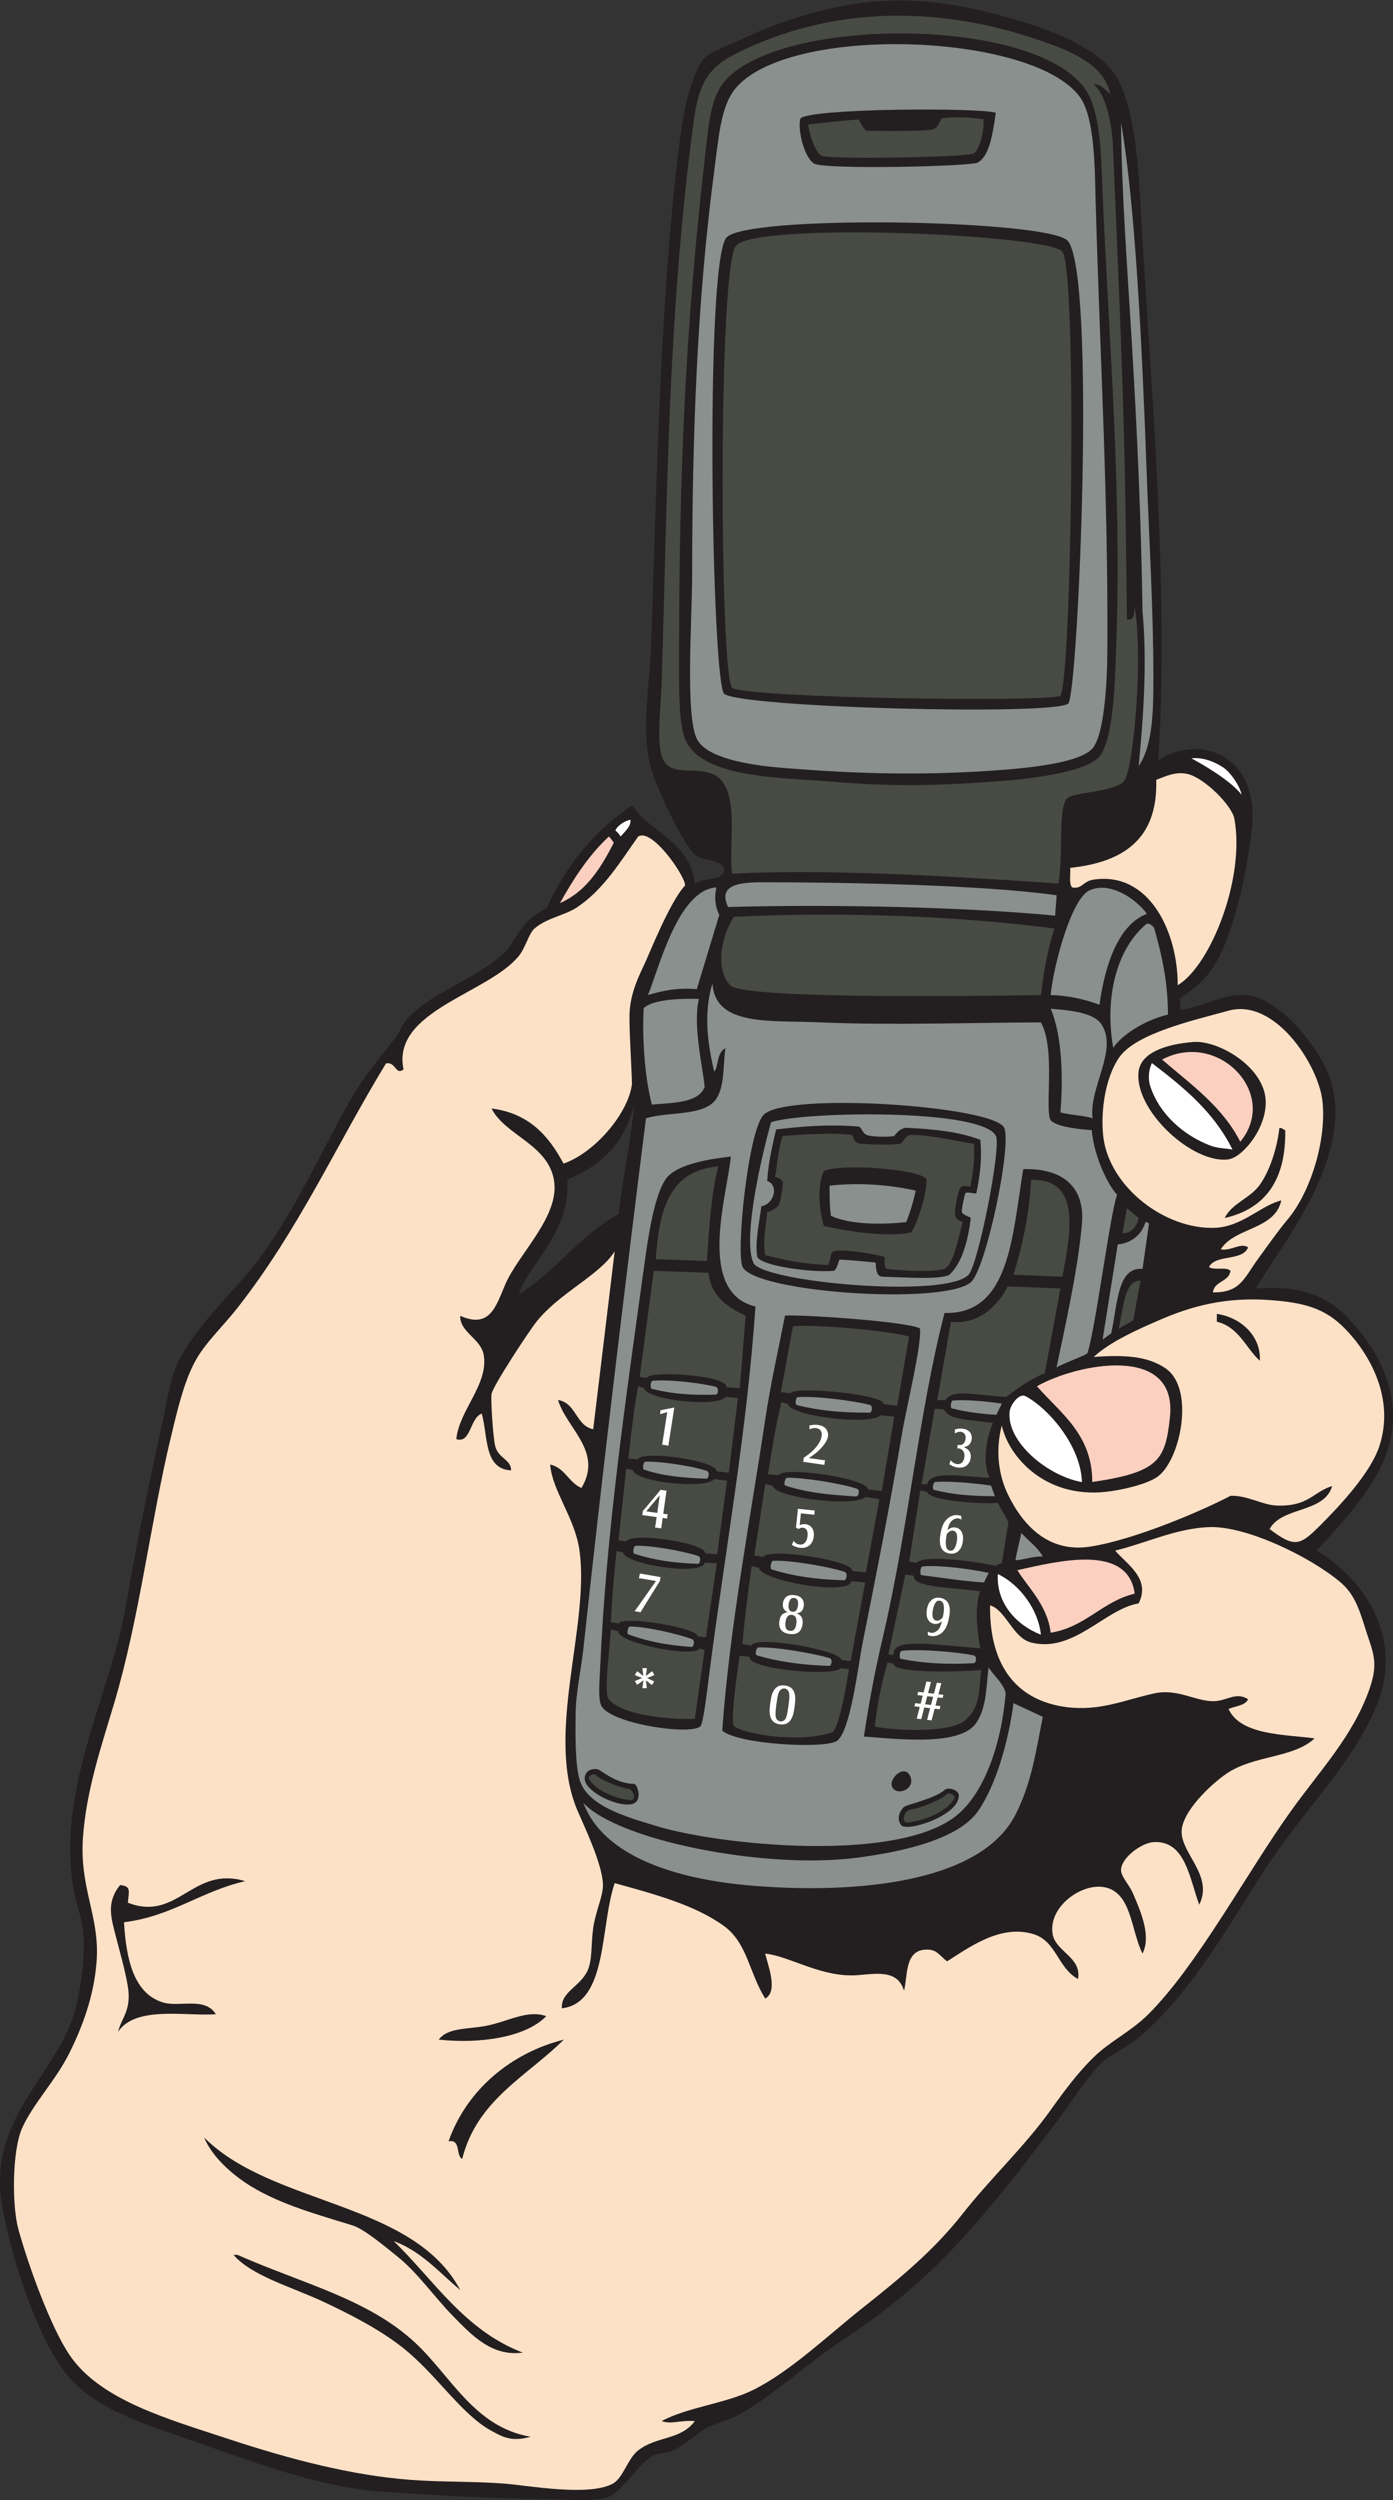<?xml version="1.0" encoding="UTF-8" standalone="no"?>
<svg
   xmlns:dc="http://purl.org/dc/elements/1.1/"
   xmlns:cc="http://creativecommons.org/ns#"
   xmlns:rdf="http://www.w3.org/1999/02/22-rdf-syntax-ns#"
   xmlns:svg="http://www.w3.org/2000/svg"
   xmlns="http://www.w3.org/2000/svg"
   viewBox="0 0 455.907 817.747"
   height="817.747"
   width="455.907"
   xml:space="preserve"
   id="svg2"
   version="1.1"><rect x="0" y="0" width="455.907" height="817.747" fill="#333333" stroke="none"/><defs
     id="defs6" /><g
     transform="matrix(1.333,0,0,-1.333,0,817.747)"
     id="g10"><g
       transform="scale(0.1)"
       id="g12"><path
         id="path14"
         style="fill:#231f20;fill-opacity:1;fill-rule:evenodd;stroke:none"
         d="m 2843.61,4269.08 c 105.17,66.81 247.13,10.87 230.41,-163.2 -10,-103.96 -46.79,-273.4 -96.01,-345.6 -18.58,-27.26 -40.24,-49.33 -81.05,-75.12 l 2.06,-29.36 c 77.09,17.03 102.97,38.38 155.79,37.27 85.44,-1.78 187.86,-133.75 211.2,-206.39 61.76,-192.23 -122.12,-407.84 -182.4,-513.6 102.7,7.99 170.34,-14.47 225.6,-71.99 93.59,-97.44 151.68,-230.92 76.8,-374.41 -38.65,-74.05 -104.33,-143.86 -153.6,-196.8 120.23,-71.61 218.38,-219.16 144,-388.81 -65.36,-149.04 -186.09,-258.12 -283.2,-412.79 -96.79,-154.18 -181.02,-295 -297.6,-393.6 -27.42,-23.18 -69.68,-41.37 -91.2,-62.4 -35.35,-34.55 -66.21,-84.741 -96,-124.8 -89.48,-120.351 -192.64,-255.039 -297.6,-360 -70.53,-70.535 -151.78,-135.632 -244.8,-196.804 -87.38,-57.461 -164.08,-132.696 -254.4,-182.395 -23.39,-12.871 -49.89,-17.539 -72,-28.797 -28.28,-14.414 -55.2,-42.441 -86.4,-57.609 -15.3,-7.43 -38.6,-5.437 -52.8,-14.395 C 1560.33,82.168 1530.14,19.816 1490.01,6.68 1456.74,-4.219 1401.84,1.379 1355.61,1.875 1217.02,3.371 1077.75,10.723 933.207,21.074 774.477,32.453 597.668,102.617 458.008,150.676 338.453,191.816 221.453,229.16 155.609,318.684 92.484,404.504 33.031,576.543 6.816,712.277 -33.887,922.922 117.641,1024.41 174.809,1173.08 c 19.679,51.17 37.117,156.87 28.8,225.6 -4.191,34.66 -18.336,70.04 -24,105.6 -39.257,246.52 93.18,476.53 129.602,691.2 24.496,144.38 57.875,306.38 91.199,456 10.977,49.27 17.094,102.63 38.399,144 37.507,72.84 99.609,135.9 153.609,196.8 111.82,126.14 179.352,285.42 264,436.79 33.016,59.07 69.617,101.74 110.395,153.61 14.128,17.97 20.476,39.05 33.597,52.8 68.53,71.81 174.09,97 244.8,168 25.96,34.79 36.41,72.61 96.97,102.74 48.77,105.5 111.8,185.19 210.23,252.46 45.57,-69.64 141.88,-88.53 153.6,-192 22.25,15.36 72.35,6 72,33.6 -0.31,25 -51.81,22.48 -67.2,33.6 -34.06,24.61 -103.54,177.08 -115.2,225.59 -21.14,88.05 -0.15,197.16 3.1,292.81 13.84,407.7 22.73,884.89 73.71,1262.4 8.37,61.99 31.13,152.11 57.59,177.6 17.58,16.93 69.85,35.94 105.6,52.79 36.12,17.04 77,32.33 110.4,43.21 208.49,67.89 361.37,53.34 556.8,-4.8 94.71,-28.18 208.81,-74.15 244.8,-148.8 46.17,-95.76 48.81,-243.73 57.6,-388.8 23.86,-393.61 64.95,-888.23 38.4,-1276.8 z M 1557.22,3429.07 c -5.81,-79 -27.72,-183.47 -38.41,-273.59 -95.49,-51.71 -153.87,-140.53 -244.8,-196.8 22.65,73.96 126.64,148.31 119.19,282.16 87.5,34.1 146.21,96.99 164.02,188.23 v 0" /><path
         id="path16"
         style="fill:#484a44;fill-opacity:1;fill-rule:evenodd;stroke:none"
         d="m 2725.96,5903.43 c -10.67,9.04 -20.28,23.81 -42.41,25.43 27.71,-19.81 46.22,-86.73 48.95,-152.23 9.31,-222.55 22.85,-515.25 28.56,-768.35 3.07,-136.12 4.33,-267.51 5.79,-393.58 19.67,-3.67 16.53,15.47 19.2,28.79 20.76,-124.35 -2.68,-385.31 -24.04,-422.41 -16.04,-27.87 -113.06,-29.87 -137.34,-42.16 -29.11,-14.74 -12.52,-124.47 -25.86,-212.24 -270.67,18.53 -577.23,36.5 -801.6,24 -9.41,74.71 23,215.94 -48,244.8 -45.19,18.37 -96.53,-6.24 -120,33.6 -19.49,33.08 -6.55,131.15 -4.8,187.2 15.09,481.98 14.71,896.51 78.19,1377.29 16.05,121.56 49.04,147.35 151.75,191.45 224.49,96.4 466.45,88.53 686.86,14.41 70.21,-23.62 169.43,-56.4 184.75,-136 z m -957.55,16.85 c -26.18,-42.59 -30.25,-106.48 -38.7,-180.7 -45.52,-399.62 -62.4,-756.25 -62.4,-1208.2 0,-74.88 -2.12,-166.9 14.7,-209.5 38.75,-98.13 236.91,-94.65 364.8,-105.6 165.66,-14.19 294.82,-7.87 446.4,4.8 43.87,5.23 173.37,18.57 206.4,57.59 26.25,31.01 34.2,124.21 37.21,181.69 23.45,445.94 -17.15,856.53 -31.65,1252.41 -2.58,70.41 -9.37,148.87 -34.36,193.11 -111.41,195.21 -792.79,191.23 -902.4,14.4 v 0" /><path
         id="path18"
         style="fill:#8a908d;fill-opacity:1;fill-rule:evenodd;stroke:none"
         d="m 2651.61,5896.28 c 37.51,-51.92 36.46,-185.07 38.4,-254.4 10.76,-386.86 30.9,-714.42 28.8,-1104 -0.44,-81.57 -7.98,-207.69 -36.81,-240.01 -32.18,-36.07 -160.99,-47.89 -227.19,-52.8 -174.7,-12.94 -335.55,-10.99 -537.6,5.79 -81.57,6.77 -183.52,24.24 -206.4,71.02 -28.52,58.31 -11.63,291.51 -11.49,398.4 0.47,347.69 11.77,673.33 54.7,998.39 9.96,75.58 15.41,144.01 43.19,187.21 109.74,170.66 736.89,153.08 854.4,-9.6 z m -686.4,-52.33 c -7.55,-26.98 9.32,-95.93 33.6,-110.87 31.4,-15.22 384.1,-6.68 401.21,2.48 25.57,13.68 35.51,54.21 44.87,122.32 -37.84,13.01 -455.4,11.42 -479.68,-13.93 z m -182.4,-293.27 c -53.08,-72.01 -34.58,-1092.77 -4.8,-1118.4 39.56,-34.06 811.9,-54.05 844.8,-24 24.12,22.02 69.96,1067.91 -2.58,1136.55 -54.01,51.11 -794.6,63.92 -837.42,5.85 v 0" /><path
         id="path20"
         style="fill:#484a44;fill-opacity:1;fill-rule:evenodd;stroke:none"
         d="m 2311.29,5844.09 c 27.67,4.54 79.71,2.45 103.41,-2.24 2.5,-32.19 -11.63,-78.23 -24.97,-84.16 -19.92,-8.83 -348.4,-14.88 -371.46,-5.47 -20.3,8.29 -33.07,65.87 -33.86,76.86 37.4,4.1 91.05,10.75 124.74,12.39 4.04,-11.4 10.26,-19.58 16.67,-27.55 37.46,-0.97 156.24,-1.78 167.25,3.97 9.92,5.18 12.84,15.46 18.22,26.2 v 0" /><path
         id="path22"
         style="fill:#8a908d;fill-opacity:1;fill-rule:evenodd;stroke:none"
         d="m 2752.41,5833.88 c 34.89,-199.54 51.86,-552.02 62.4,-844.8 6.21,-172.15 17.03,-348.88 17.03,-513.6 0,-80.05 -0.32,-168.42 -36.23,-220.8 11.32,111.62 21.42,255.55 9.6,379.2 -3.52,224.88 -12.83,437.21 -26.41,662.4 -10.98,182.11 -24.91,363.13 -26.39,537.6 v 0" /><path
         id="path24"
         style="fill:#484a44;fill-opacity:1;fill-rule:evenodd;stroke:none"
         d="m 2608.41,5517.08 c 36.71,-47.87 22.55,-1050.77 -4.8,-1089.6 -20.47,-16.27 -763.26,-6.23 -806.4,19.2 -30.3,37.96 -34.21,1031.12 9.6,1084.8 48.92,59.94 769.21,27.84 801.6,-14.4 v 0" /><path
         id="path26"
         style="fill:#ffffff;fill-opacity:1;fill-rule:evenodd;stroke:none"
         d="m 3048.48,4184.42 c -26.23,34.55 -95.62,74.66 -123.27,89.46 27.11,2.89 54.25,-6.99 77.11,-21.72 18.98,-12.23 41.76,-45.93 46.16,-67.74 v 0" /><path
         id="path28"
         style="fill:#ffffff;fill-opacity:1;fill-rule:evenodd;stroke:none"
         d="m 1548,4122.99 c 1.4,-14.85 -9.87,-24.79 -24.39,-41.11 -3.89,7.39 -8.79,11.75 -12.6,14.67 3.03,10.77 23.91,25.22 36.99,26.44 v 0" /><path
         id="path30"
         style="fill:#fcd0c1;fill-opacity:1;fill-rule:evenodd;stroke:none"
         d="m 1494.81,4081.88 c 4.02,-3.19 7.47,-8.9 12.22,-14.95 -34.67,-68.5 -71.36,-121.72 -132.22,-148.26 33.87,60.54 70.99,117.82 120,163.21 v 0" /><path
         id="path32"
         style="fill:#8a908d;fill-opacity:1;fill-rule:evenodd;stroke:none"
         d="m 2594.02,3937.87 c 0,-15.99 -3.1,-34.06 -3.1,-50.06 -214.36,20.8 -540.64,28.58 -803.31,21.27 -27.4,57.3 34.4,60.68 86.41,60.69 202.93,0.04 541.12,-6.55 720,-31.9 v 0" /><path
         id="path34"
         style="fill:#8a908d;fill-opacity:1;fill-rule:evenodd;stroke:none"
         d="m 1758.81,3957.08 c -5,-24.28 -3.6,-46.18 7.3,-67.14 l -55.3,-182.46 c -49.05,4.25 -85.36,-4.24 -120,-14.41 26.15,61.07 72.8,258.01 168,264.01 v 0" /><path
         id="path36"
         style="fill:#8a908d;fill-opacity:1;fill-rule:evenodd;stroke:none"
         d="m 2816.01,3892.28 c -81.24,-30.16 -107.79,-157.71 -116.4,-223.2 -38.64,14.75 -79.4,22.76 -120,23.99 7.59,75.07 50.55,234.74 94.56,256.32 48.82,23.95 114.03,-18.97 141.84,-57.11 v 0" /><path
         id="path38"
         style="fill:#484a44;fill-opacity:1;fill-rule:evenodd;stroke:none"
         d="m 2589.21,3856.28 c -16.81,-48.8 -26.26,-104.95 -33.6,-163.21 -106.75,-1.72 -731.95,-11.99 -763.2,24.01 -38.93,44.83 -19,125 9.6,167.99 272.4,13.11 555.28,1.32 787.2,-28.79 v 0" /><path
         id="path40"
         style="fill:#8a908d;fill-opacity:1;fill-rule:evenodd;stroke:none"
         d="m 2867.61,3645.08 c -57.54,-13.71 -113.88,-50.37 -134.4,-81.6 -21.85,126.14 9.38,243.31 80.75,303.26 6.03,5.06 18.38,-4.55 20.06,-10.46 18.07,-63.9 33.36,-127.54 33.59,-211.2 v 0" /><path
         id="path42"
         style="fill:#8a908d;fill-opacity:1;fill-rule:evenodd;stroke:none"
         d="m 1716.07,3683.48 c -16.19,-65.3 11.37,-176.2 13.94,-216 -14.63,-40.85 -85.38,-38.91 -129.6,-43.2 -18.61,72.81 -23.81,170.13 -19.92,236.44 17.33,18.58 75.97,24.77 135.58,22.76 v 0" /><path
         id="path44"
         style="fill:#8a908d;fill-opacity:1;fill-rule:evenodd;stroke:none"
         d="m 2579.61,3659.48 c 39.46,-3.56 104.52,-7.53 124.8,-38.41 41.45,-63.11 -31.23,-154.86 -21.95,-230.39 -24.36,7.64 -53.74,7.5 -78.85,14.4 6.53,77.63 5.37,186.55 -24,254.4 v 0" /><path
         id="path46"
         style="fill:#fcd0c1;fill-opacity:1;fill-rule:evenodd;stroke:none"
         d="m 3045.21,3333.07 c -44.33,86.88 -121.58,140.83 -192,201.61 137.71,73.01 288.56,-84.29 192,-201.61 v 0" /><path
         id="path48"
         style="fill:#ffffff;fill-opacity:1;fill-rule:evenodd;stroke:none"
         d="m 2828.28,3526.06 c 77.19,-58.99 151.78,-119.38 197.73,-212.18 -18.06,3.43 -35.54,2.73 -53.63,9.53 -64.59,24.25 -125.72,76.13 -148.53,146.98 -5.19,16.14 -3.86,39.48 4.43,55.67 v 0" /><path
         id="path50"
         style="fill:#8a908d;fill-opacity:1;fill-rule:evenodd;stroke:none"
         d="m 1893.21,3381.08 c 82.02,26.65 517.95,33.68 552,-33.6 13.75,-27.19 -43.37,-315.77 -67.2,-340.8 -56.35,-59.22 -506.15,-17.79 -528,28.8 -28.47,60.71 23.03,274.73 43.2,345.6 z m 329.5,-13.73 c -17.03,-4.75 -19.57,-12.35 -28.06,-20.55 -20.09,-2.6 -58.61,-1.67 -67.87,3.47 -10.5,5.84 -9.22,14.32 -17.76,19.96 -73.07,6.38 -140.37,0.41 -203.52,-7.01 -9.53,-42.5 -18.2,-74.46 -21.89,-126.14 30.66,-12.13 15.45,-57.67 -14.4,-62.4 -4,-34.13 -16.87,-92.77 -9.6,-124.8 11.75,-22.01 134.74,-38.5 188.01,-33.48 5.56,2.32 10.15,18.27 13.27,27.45 25.57,-0.76 67.74,-5.26 88.57,-7.14 2.17,-9.19 -0.63,-34.26 17.35,-34.82 72.27,-2.29 135.6,-6.93 163.21,4.04 30.07,25.76 47.23,82.72 53.37,140.37 -6.27,4.44 -20.28,7.02 -21.83,14.94 -1.09,5.57 7.03,43.56 8.73,45.43 4.51,4.95 19.39,-1.81 26.92,-0.13 8.77,42.16 14.45,86.58 9.6,131.34 -51.79,19.5 -111.27,26.3 -184.1,29.47 v 0" /><path
         id="path52"
         style="fill:#484a44;fill-opacity:1;fill-rule:evenodd;stroke:none"
         d="m 2391.42,3327.73 c 2.74,-36 -2.54,-69.28 -8.61,-105.05 -10.3,1.65 -20.32,4.21 -24.99,-3.13 -7.19,-11.33 -15.74,-62.87 -12.25,-69.58 4.95,-9.54 9.48,-10.39 18.04,-13.69 -18.68,-77.33 -27.16,-104.11 -44.51,-115.19 -30.31,-8.57 -98.75,-4.86 -142.69,0 -8.72,12.48 -1.76,26.78 -4.8,28.79 -7.42,4.91 -100.09,21.35 -124.8,14.4 -9.06,-2.54 -6.69,-25.3 -14.4,-33.6 -57.21,1.99 -106.47,11.93 -153.6,24 -7.09,37.35 3.01,76.75 4.8,105.6 10.24,2.26 22.17,9.25 27.7,16.19 4.25,5.33 11.96,49.8 10.7,56.87 -1.18,6.56 -12.02,12.52 -19.2,13.34 6.59,33.41 7.79,72.22 19.2,100.8 60.49,3.98 122.72,8.34 169.81,2.21 7.28,-11.5 4.22,-15.83 16.1,-20.83 3.27,-1.37 74.96,-5.18 103.05,-0.58 9.21,6.54 11.22,17.9 22.74,21.21 37.34,2.23 95.91,-11.12 157.71,-21.76 z m -368.61,-66.66 c -18.42,-42.77 -10.23,-99.91 0,-134.39 68.28,-16.55 164.92,-27.59 214.1,-16.04 15.14,21.68 37.48,88.15 38.32,130.95 -26.3,26.98 -217.02,37.71 -252.42,19.48 v 0" /><path
         id="path54"
         style="fill:#484a44;fill-opacity:1;fill-rule:evenodd;stroke:none"
         d="m 1763.56,3272.72 c -18.22,-71.38 -22.31,-154.13 -28.08,-232.43 l -125.47,4.79 c 9.04,122.16 32.9,217.1 153.55,227.64 v 0" /><path
         id="path56"
         style="fill:#484a44;fill-opacity:1;fill-rule:evenodd;stroke:none"
         d="m 2608.41,3001.89 -120,4.79 c 21.73,72.66 38.36,143.5 43.2,233.06 123.33,2.85 97.55,-128.69 76.8,-237.85 v 0" /><path
         id="path58"
         style="fill:#8a908d;fill-opacity:1;fill-rule:evenodd;stroke:none"
         d="m 2248.41,3213.08 c -6.22,-27.38 -13.78,-53.43 -23.49,-77.31 -59.33,-6.23 -138.46,-6.52 -184.89,15.64 -3.45,27.44 -3.01,49.49 -3.33,73.81 58.77,6.92 135.45,5 211.71,-12.14 v 0" /><path
         id="path60"
         style="fill:#8a908d;fill-opacity:1;fill-rule:evenodd;stroke:none"
         d="m 2821.11,3132.74 -15.9,-111.65 c -61.95,5.25 -60.92,-85.13 -76.92,-158.19 l -21.2,-15.43 37.3,233.62 c 28.19,2.43 58.25,19.88 68.2,55.48 l 8.52,-3.83 v 0" /><path
         id="path62"
         style="fill:#fcd0c1;fill-opacity:1;fill-rule:evenodd;stroke:none"
         d="m 2681.8,2498.23 c 0.09,117.31 -79.09,169.48 -135.79,234.85 94.46,54.22 346.56,107.13 326.4,-76.8 -11.27,-102.79 -25.93,-134.27 -190.61,-158.05 v 0" /><path
         id="path64"
         style="fill:#ffffff;fill-opacity:1;fill-rule:evenodd;stroke:none"
         d="m 2656.41,2497.88 c -84.07,15.03 -185.05,98.12 -177.6,172.8 1.59,15.92 22.32,45.58 38.4,38.39 54.05,-27.79 136.43,-119.89 139.2,-211.19 v 0" /><path
         id="path66"
         style="fill:#fcd0c1;fill-opacity:1;fill-rule:evenodd;stroke:none"
         d="m 2786.01,2224.28 c -81.03,-19.77 -119.8,-81.81 -206.4,-96 -7.25,67.96 -59.88,116.09 -81.6,153.6 98.24,21.47 271.15,66.46 288,-57.6 v 0" /><path
         id="path68"
         style="fill:#ffffff;fill-opacity:1;fill-rule:evenodd;stroke:none"
         d="m 2450.01,2272.28 c 55.26,-26.53 99.72,-88.82 105.6,-148.8 -59.48,23.11 -110.2,77.22 -105.6,148.8 v 0" /><path
         id="path70"
         style="fill:#8a908d;fill-opacity:1;fill-rule:evenodd;stroke:none"
         d="m 2560.41,1921.88 c -17.7,-87.86 -27.64,-162.6 -67.2,-240 -92.06,-180.12 -434.32,-194.11 -662.4,-172.8 -168.33,15.74 -349.2,69.19 -398.4,201.6 83.86,-91.32 444.13,-164.09 672,-134.4 106.57,13.89 248.36,43.58 297.6,115.2 43.63,63.47 73.88,169.61 86.4,264 l 72,-33.6 v 0" /><path
         id="path72"
         style="fill:#484a44;fill-opacity:1;fill-rule:evenodd;stroke:none"
         d="m 2324.68,1732.3 c 5.12,5.61 22.27,-3.47 18.57,-10.41 -15.67,-29.35 -67.84,-54.28 -114.04,-59.21 -17.73,-1.9 -9.54,29.73 5.55,31.58 27.65,3.39 79.29,26.44 89.92,38.04 v 0" /><path
         id="path74"
         style="fill:#484a44;fill-opacity:1;fill-rule:evenodd;stroke:none"
         d="m 1462.34,1779.46 c -4.57,4.99 -19.84,-3.09 -16.54,-9.26 13.95,-26.14 60.39,-48.33 101.52,-52.72 15.79,-1.69 8.5,26.47 -4.93,28.11 -24.62,3.02 -70.59,23.54 -80.05,33.87 v 0" /><path
         id="path76"
         style="fill:#fde1c7;fill-opacity:1;fill-rule:evenodd;stroke:none"
         d="m 1383.61,3279.47 c -36.24,67.76 -84.47,123.54 -176.8,135.21 33.7,-66.54 139.78,-88.16 153.6,-177.6 13.56,-87.76 -87.53,-178.82 -120,-254.4 -22.77,-53 -37.14,-109.13 -110.4,-76.8 -1.33,-40.67 50.68,-55.48 57.6,-96 12.31,-72.09 -60.71,-136.23 -67.2,-206.4 35.7,-12.33 33.29,52.4 62.4,62.4 15.58,-54.81 4.8,-136 72,-139.2 0.98,25.44 -30.46,29.71 -38.39,57.6 -5.99,20.99 -11.69,114.7 -9.61,129.6 2.66,19.02 92.76,155.58 110.4,177.6 58.07,72.48 154.56,113.17 192,172.8 l -52.8,-436.8 c -43.21,9.59 -41.13,64.47 -86.4,72 22.01,-71.42 110.92,-126.32 57.6,-216 -31.42,13.38 -40.27,49.32 -76.8,57.59 4.67,-64.26 60.93,-130.78 72,-211.19 25.63,-186.24 -85.12,-449.9 -4.8,-638.4 15.37,-36.06 61.94,-132.05 62.4,-182.4 0.25,-27.44 -18.6,-66.01 -24,-105.6 -5.52,-40.5 -1.72,-79.6 -14.39,-105.6 -18.82,-38.55 -65.93,-51.9 -62.41,-91.2 112.85,13.55 93.35,201.03 129.6,307.2 98.2,-27.14 197.68,-53.72 268.8,-105.6 57.12,-41.67 61.59,-115.44 100.8,-177.6 33.16,17.76 5.33,84.68 0,110.39 62.12,-6.89 140.58,-60.94 230.4,-52.79 48.37,4.39 95.33,11.49 110.4,-38.4 9.32,36.85 1.35,98.37 52.8,100.8 26.86,1.27 30.87,-10.95 52.8,-28.8 57,36.13 131.48,90.73 211.2,67.2 57.91,-17.1 60.03,-83.45 110.4,-110.4 9.58,53.48 -55.26,67.03 -62.4,110.4 -10.82,65.64 68.6,123.91 124.8,115.2 69.93,-10.83 66.98,-106.57 96,-163.21 20.77,41.96 -1.86,98.15 -24,148.81 -9.08,20.76 -29.78,40.74 -28.8,57.6 1.72,29.48 51.05,66.11 81.61,67.2 76.75,2.75 86.31,-88.97 110.39,-153.61 35.1,69.63 -42.26,123.6 -43.2,177.61 -0.88,50.09 73.3,118.74 110.4,144 67.15,45.72 163.62,37.35 216,86.4 -70.99,9.88 -181.2,6.81 -211.2,71.99 16.3,7.7 40.45,7.56 48,24.01 -30.39,19.62 -53.02,-5.24 -86.4,-4.81 -44.63,0.6 -87.76,31.58 -143.99,19.21 -72.71,-15.99 -134.01,-44.43 -216.01,-33.6 -119.06,15.72 -188.84,97.82 -187.2,249.6 38.65,-11.07 55.98,-79.89 100.8,-91.2 104.65,-26.4 180.79,82.1 264,95.99 30.91,60.96 -30.07,96.83 -57.6,129.61 75.13,17.89 148.54,54.38 230.4,57.6 90.86,3.57 247.22,-72.16 321.6,-134.4 34.17,-28.6 45.9,-62.26 62.4,-115.2 17.8,-57.12 33.77,-80.6 9.6,-148.8 -40.78,-115.06 -120.6,-198.09 -192,-297.6 -108.22,-150.82 -229,-378.12 -350.4,-499.2 -42.68,-42.56 -94.57,-66.51 -134.4,-105.6 -39.1,-38.39 -69.91,-79.66 -105.6,-129.598 -64.49,-90.254 -145.61,-164.992 -216,-254.406 -70.1,-89.031 -149.47,-154.832 -244.8,-230.399 -87.84,-69.629 -177.76,-156.164 -268.8,-201.601 -67.78,-33.809 -161.59,-42.336 -225.6,-76.797 25.16,-8.711 44.29,2.617 81.6,0 -35.33,-47.402 -93,-36.113 -139.2,-72.004 -25.63,-19.902 -36.99,-67.996 -62.4,-81.602 -59.14,-31.641 -203.81,-4.969 -264,0 -74.32,6.145 -154.84,3.352 -235.2,9.602 C 865.063,60.781 715.836,98.801 558.809,150.676 411.148,199.465 244.895,245.449 170.012,357.082 125.645,423.215 71.289,569.941 45.211,664.277 29.27,721.945 29.324,857.988 54.809,913.879 82.07,973.664 136.785,1029.8 170.012,1096.28 c 30.609,61.25 60.871,138.95 67.199,225.6 8.062,110.48 -41.981,177.4 -33.602,302.4 7.817,116.58 46.157,228.39 76.801,331.2 61.664,206.9 90.219,449.97 139.199,652.8 15.871,65.7 30.579,130.46 57.61,182.4 24.871,47.82 67.277,85.61 105.594,134.4 150.761,192.01 242.121,398.66 364.8,599.99 24.067,5.57 23.555,-30.53 43.2,-14.39 -30.227,143.69 207.957,185.64 283.197,278.39 16.26,20.05 24.33,55.08 38.41,67.21 31.05,26.77 74.68,31.78 105.59,52.8 64.81,44.06 104.26,110.12 148.8,172.8 33.53,22.42 116.27,-97.47 115.2,-120 -37.69,-40.15 -88.69,-170.21 -100.89,-195.43 -24.06,-49.7 -35.73,-85.62 -35.65,-129.38 0.08,-46.16 4.43,-104.26 6.23,-161.6 -7.75,-70.13 -89.39,-168.61 -168.09,-196 z m 1508,437.61 c 0.2,132.31 -70.66,279.5 -206.4,259.2 -27.73,-4.15 -26.8,-23.54 -52.8,-19.2 -8.52,9.08 -3.49,31.7 -4.8,48 128.77,13.63 215.59,69.21 211.2,216 24.91,9.34 47.07,20.85 76.8,14.4 39.46,-8.57 108.91,-75.92 115.2,-110.4 26.4,-144.76 -57.62,-358.63 -139.2,-408 z m 86.4,-753.6 c 3.53,28.47 39.07,24.93 43.2,52.8 -9.86,10.94 -41.45,0.15 -52.8,9.6 16.45,31.56 82.56,13.45 96,48 -17.84,12.82 -41.39,-9.65 -67.2,-4.81 34.75,54.85 132.22,47 148.8,120.01 -49.68,-11.58 -95.99,-64.74 -163.2,-67.2 -122.8,-4.49 -257.44,99.68 -273.6,220.8 -6.8,50.96 -0.02,140.45 38.4,196.79 40.67,59.66 183.57,91.71 268.8,115.21 113.86,31.39 220.13,-132.48 230.4,-220.8 10.9,-93.74 -27.83,-223.72 -86.4,-292.8 -20.35,-24.01 -43.24,-56.47 -72,-96 -33.97,-46.69 -43.13,-82.7 -110.4,-81.6 z m -182.4,542.4 c -12.24,-94.79 132.78,-228.42 220.8,-216 34.36,4.85 94.05,76.5 91.2,144 -3.53,83.52 -116.87,148.8 -177.6,143.99 -70.97,-5.6 -128.64,-27.41 -134.4,-71.99 z m 297.6,-278.4 c -24.01,-33.65 -68.23,-44.86 -86.4,-81.6 99.17,22.44 150.9,92.3 148.8,216 -6.14,0.26 -6.65,6.16 -14.4,4.8 -5.8,-51.93 -24.96,-106.91 -48,-139.2 z m 24,-844.8 c 30.43,55.96 134.34,38.45 153.6,105.6 -47.2,-14.42 -56.85,-49.98 -134.4,-48.01 -37.13,0.96 -74.2,25.82 -115.2,24.01 -66.32,-35.05 -235.6,-108.23 -345.6,-124.8 -98.45,-14.84 -162.76,48.27 -201.59,129.6 -23.22,48.61 -29.74,108.09 -14.41,168 16.37,-75.69 104.6,-178.65 254.41,-163.2 39.01,4.02 104.24,18.89 129.59,38.4 55.82,42.95 89.71,214.24 19.2,264 -46.66,32.93 -108.49,33.54 -177.6,28.8 41.09,37.28 104.08,65.72 163.2,91.2 76.34,32.89 160.24,56.94 273.6,48 79.49,-6.27 129.7,-19.42 177.6,-67.2 60.34,-60.17 127.27,-172.14 86.4,-292.8 -21.61,-63.8 -94.49,-142.56 -144,-192 -49.9,-49.84 -62.65,-56.69 -124.8,-9.6 z m -129.6,508.8 c 54.1,-13.1 70.63,-63.77 105.6,-96 3.61,58.35 -43.97,106.18 -105.6,115.2 0,-6.4 0,-12.8 0,-19.2 z M 314.008,1465.88 c 1.836,26.48 9.57,41.07 -19.199,43.2 -30.805,-37.68 -23.895,-72.73 -14.399,-110.4 10.606,-42.08 27.633,-100.34 33.598,-139.2 9.051,-58.89 -15.996,-75.5 -23.996,-110.4 42.914,65.58 171.703,37.08 240.004,43.2 -27.082,43.4 -89,16.49 -129.606,28.79 -72.672,22.04 -90.398,106.68 -96,196.81 118.113,14.69 189.297,76.3 297.602,100.8 -128.946,39.11 -165.699,-100.67 -288.004,-52.8 z m 878.402,-302.4 c -44.23,-8.41 -92.9,-3.6 -115.2,-33.6 98.87,-10.7 212.82,4.66 264,57.6 -47.05,16.58 -93.33,-13.46 -148.8,-24 z m -91.2,-283.207 c 31.32,5.723 16.89,-34.304 33.6,-43.191 36.1,144.695 158.82,202.778 249.6,292.798 -126.78,-31.68 -237.71,-120.65 -283.2,-249.607 z M 616.41,769.875 c 75.301,-45.879 168.555,-70.793 249.602,-95.996 29.156,-9.063 83.785,-55.586 110.398,-76.797 48.53,-38.684 90.39,-99.102 134.4,-144.004 46.63,-47.578 95.89,-101.543 172.8,-91.203 -142.5,54.297 -217.12,176.484 -316.797,273.605 68.877,-25.527 111.577,-77.226 163.197,-120 -115.97,218.426 -462.178,206.622 -628.799,374.395 19.852,-48.828 71.269,-93.223 115.199,-120 z M 794.008,486.68 c 65.43,-30.672 135.75,-66.649 192.008,-110.399 84.534,-65.754 145.574,-165.617 220.794,-206.406 27.91,-15.129 49.17,-27.617 96,-14.395 -137.57,23.106 -194.96,148.086 -283.2,230.399 -115.485,107.726 -275.465,144.746 -436.797,215.996 -3.204,0 -6.403,0 -9.606,0 44.219,-51.66 143.426,-78.914 220.801,-115.195 v 0" /><path
         id="path78"
         style="fill:#484a44;fill-opacity:1;fill-rule:evenodd;stroke:none"
         d="m 1739.61,3011.48 c 6.32,-59.28 47.28,-83.93 91.2,-105.6 l -14.4,-177.6 -33.7,2.63 c 7.04,28.86 -185.53,41.91 -195.14,22.74 l -17,2.53 34.64,260.1 134.4,-4.8 z m -172.8,-278.4 14.1,-4.03 c 6.03,-30.16 180.64,-48.62 201.04,-22.14 l 29.66,-2.63 -22.2,-183.4 -30.47,3.5 c 3.15,25.96 -183.61,52.82 -193.08,29.23 l -23.05,1.87 c 6.64,60.56 13.44,120.96 24,177.6 z m -29.32,-202.09 15.8,-3.18 c 6.03,-30.16 180.65,-48.62 201.03,-22.15 l 30.67,-4.61 -24.19,-180.41 -29.48,2.5 c 3.14,25.96 -183.61,52.82 -193.08,29.24 l -19.65,2.71 18.9,175.9 z m -23.67,-202.1 15.74,-3.39 c 5.49,-29.63 194.59,-59.49 200.62,-25.21 l 29.7,-1.57 -26.56,-181.56 -20.31,2 c 2.79,21.21 -184.51,51.72 -193.8,31.82 l -19.6,3 c 2.8,58.31 7.79,116.61 14.21,174.91 z m -14.21,-192.58 18.32,-4.2 c -1.68,-29.48 185.63,-65.67 198.83,-42.92 l 13.25,-2.5 -24,-169.61 c -40.51,-2.5 -174.86,3.94 -211.2,48 -12.75,15.46 1.21,106.66 4.8,171.23 z m 584.79,-97.43 c -8.76,-56.84 -26.51,-150.21 -42.39,-155.4 -81.19,-26.55 -213.15,-4.17 -239.45,14.91 -10.4,7.56 6.38,124.7 13.35,173.41 l 25.42,-2.94 c -9.23,-29.86 206.83,-49.37 223.01,-27.5 l 20.06,-2.48 z m -238.72,252.67 17.77,-4.09 c 5.31,-31.84 219.25,-69.41 227.16,-32.94 l 33.7,-2.57 -35.84,-193.29 -23.03,2.75 c 3.84,22.59 -212.58,61.93 -220.35,35.24 l -22.18,3.8 c 5.01,62.25 13.63,128.98 22.77,191.1 z m 33.2,201.38 17.85,-3.61 c 5.91,-30.32 203.75,-53.66 227.74,-27.76 l 34.7,-5.47 -33.12,-179.67 -33.42,3.32 c 4.38,25.87 -206.99,57.93 -218.48,34.61 l -22.25,3.27 26.98,175.31 z m 39.63,201.2 15.89,-4.4 c 5.91,-30.34 203.74,-53.66 227.75,-27.77 l 33.62,-3.45 -30.95,-182.72 -34.52,4.35 c 4.39,25.87 -206.99,57.93 -218.48,34.61 l -26.14,2.52 c 9.45,60.35 19.05,120.54 32.83,176.86 z m 313.43,161.03 -29.14,-170.15 -33.65,4.47 c 1.99,24.24 -219.95,44.41 -227.61,26.55 l -24.33,2.65 29.48,161.16 c 18.11,5.8 209.73,-5.2 285.25,-24.68 z m 371.67,117.92 -38.4,-207.83 c -43.89,-18.59 -70.14,-40.84 -95.58,-58.84 -95.13,8.18 -130.31,18.47 -148.85,-7.62 l -19.57,0.69 33.6,192 c 72.4,-8.59 118.69,45.74 139.21,86.4 l 129.59,-4.8 z m -308.68,-295.22 22.41,-1.42 c 14.7,-21.19 20.98,-22.1 120.43,-33.06 -14.48,-33.83 -27.2,-95.53 -8.16,-135.09 -64.85,3.27 -146.66,19.21 -153.17,-15.99 l -13.63,0.78 32.12,184.78 z m -35.3,-200.15 16.43,-3.47 c 5.26,-23.22 139.41,-31.03 173.78,-27.15 l 26.27,-46.95 -16.06,-100.32 -15.8,-7.31 c -68.47,14.78 -182.18,25.79 -193.29,7.29 l -18.75,3.11 27.42,174.8 z m -36.65,-206.67 20.93,-2.9 c -5.65,-29.66 102.65,-28.8 162.22,-38.26 -13.69,-43.43 -7.09,-96.9 0.68,-140 -134.06,11.51 -216.61,24.61 -213.07,-16.33 l -12.53,1.93 41.77,195.56 z m 186.32,-234.35 c -6.31,-46.87 -0.45,-91.48 -40.89,-124.41 -36.11,-29.42 -162.65,-25.2 -220.8,-14.4 6.25,54.46 16.68,106.82 31.28,157.08 l 15.04,-2.41 c -2.99,-22.91 140.53,-21.53 215.37,-15.86 v 0" /><path
         id="path80"
         style="fill:#484a44;fill-opacity:1;fill-rule:evenodd;stroke:none"
         d="m 2800.41,2992.28 -18.01,-97.3 -35.43,-20.67 c 13.28,72.05 17.78,117.51 53.44,117.97 z m -33.6,177.6 28.8,-24 c -5.12,-23.94 -20.04,-38.06 -39.66,-37.39 l 10.86,61.39 v 0" /><path
         id="path82"
         style="fill:#8a908d;fill-opacity:1;fill-rule:evenodd;stroke:none"
         d="m 2390.98,2053.57 c -66.7,-3.48 -123.12,-0.71 -178.82,10.6 -5.28,1.08 -3.49,19.01 1.91,19.67 42.67,5.26 138.16,-2.89 176.73,-11.21 8.45,-1.82 6.38,-18.73 0.18,-19.06 z m -633.01,659.06 c -58.75,-2.17 -108.45,1.71 -157.56,14.1 -4.65,1.17 -3.14,19.03 1.62,19.6 37.56,4.41 121.7,-5.61 155.72,-14.67 7.44,-1.98 5.68,-18.84 0.22,-19.03 z m 377.12,-44.28 c -66.83,-0.52 -123.19,4.75 -178.61,18.5 -5.24,1.29 -2.96,19.12 2.47,19.55 42.82,3.37 138.1,-9 176.47,-19.01 8.4,-2.18 5.87,-18.99 -0.33,-19.04 z m 311.25,-5.38 c -39.49,2.5 -72.77,6.79 -108.83,15.74 -5.24,1.3 -2.97,19.12 2.45,19.55 28.56,2.25 77.21,-1.43 119.99,-7.82 -4.68,-8.77 -9.2,-17.91 -13.61,-27.47 z m -711.82,-156.76 c -58.74,2.45 -105.3,6.17 -153.29,22.36 -4.53,1.53 -1.63,19.22 3.16,19.41 37.79,1.47 118.19,-11.09 151.39,-22.77 7.26,-2.56 4.18,-19.23 -1.26,-19 z m 367.46,-43.55 c -66.67,4.09 -119.45,9.11 -173.47,26.63 -5.11,1.66 -1.25,19.26 4.19,19.32 42.98,0.41 133.95,-14.38 171.32,-27 8.16,-2.76 4.14,-19.33 -2.04,-18.95 z m 340.87,0.56 c -55.25,0.43 -101.62,3.26 -149.51,15.49 -5.2,1.33 -2.47,19.15 2.95,19.54 32.47,2.39 92.97,-2.2 136.96,-8.98 2.92,-8.57 6.13,-17.23 9.6,-26.05 z m -729.23,-165.77 c -58.76,1.78 -108.09,8.98 -156.26,24.64 -4.56,1.48 -1.85,19.2 2.93,19.45 37.77,1.88 121.05,-13.75 154.37,-25.08 7.3,-2.48 4.41,-19.17 -1.04,-19.01 z m 358.82,-40.38 c -66.8,1.81 -122.87,9.53 -177.63,26.5 -5.18,1.6 -2.12,20.96 3.33,21.23 42.93,2.16 137.59,-14.69 175.49,-26.98 8.28,-2.68 5.01,-20.91 -1.19,-20.75 z m 343.52,-5.42 c -56.94,3.55 -102.2,11.84 -153.19,17.8 -5.26,1.3 -3.37,20.82 2.04,21.41 39.62,4.39 119.89,-6.43 162.8,-15.75 -4,-7.54 -7.86,-15.34 -11.65,-23.46 z m -718.08,-158.27 c -58.65,4.12 -107.65,13.27 -155.15,30.84 -4.5,1.66 -1.09,19.26 3.7,19.31 37.82,0.39 120.4,-18.56 153.25,-31.21 7.19,-2.75 3.64,-19.33 -1.8,-18.94 z m 337.62,-46.45 c -66.77,2.25 -122.73,9.84 -177.27,25.88 -5.16,1.52 -1.84,19.22 3.59,19.43 42.97,1.58 137.41,-14.72 175.13,-26.3 8.26,-2.54 4.75,-19.22 -1.45,-19.01 v 0" /><path
         id="path84"
         style="fill:#ffffff;fill-opacity:1;fill-rule:evenodd;stroke:none"
         d="m 1638.24,2669.59 c -5.88,-1.67 -11.78,-3.33 -17.67,-4.99 0.29,1.81 0.57,3.62 0.86,5.46 0.21,1.31 0.2,2.65 0.01,4 5.78,1.17 11.56,2.33 17.34,3.49 5.78,1.15 11.56,2.33 17.35,3.5 -0.52,-1.06 -0.92,-2.44 -1.18,-4.1 -2.22,-14.18 -4.42,-28.38 -6.63,-42.54 -2.21,-14.16 -4.43,-28.34 -6.63,-42.5 -0.23,-1.48 -0.28,-3.02 -0.16,-4.53 -5.42,0.84 -10.85,1.68 -16.26,2.53 0.57,1.29 0.98,2.75 1.23,4.37 1.96,12.54 3.91,25.1 5.87,37.63 1.95,12.55 3.92,25.12 5.87,37.68 z m 670.86,-721.32 -2.02,-7.81 -12.28,1.45 -7.57,-28.66 -11.01,1.3 7.5,28.65 -14.38,1.69 -7.52,-28.65 -11.05,1.3 7.48,28.65 -13.16,1.56 2.03,7.81 13.23,-1.56 5.22,19.88 -13.23,1.55 2.09,7.82 13.17,-1.55 7.09,26.98 11.01,-1.29 -7.03,-26.99 14.4,-1.69 7.09,26.99 10.98,-1.31 -7.02,-26.98 12.24,-1.44 -2.02,-7.83 -12.31,1.46 -5.23,-19.88 12.3,-1.45 z m -18.05,22.62 -14.47,1.7 -5.22,-19.88 14.45,-1.69 5.24,19.87 z m -363.96,27.91 c 8.35,-1.11 14.48,-4.04 18.41,-8.81 3.46,-4.27 5.64,-9.6 6.51,-15.99 0.87,-6.38 0.6,-15.04 -0.86,-25.92 -1.2,-9.04 -2.52,-16.01 -3.97,-20.9 -1.45,-4.89 -3.49,-9.26 -6.13,-13.14 -3.02,-4.38 -6.7,-7.42 -11.05,-9.13 -4.35,-1.71 -9.61,-2.14 -15.78,-1.3 -11.12,1.47 -18.43,6.91 -21.91,16.34 -1.63,4.36 -2.54,9.05 -2.72,14.07 -0.18,5.02 0.32,11.94 1.5,20.8 1.25,9.45 2.62,16.57 4.09,21.36 1.46,4.8 3.56,9.03 6.3,12.7 3.18,4.28 6.77,7.17 10.72,8.7 3.94,1.52 8.91,1.92 14.89,1.22 z m -0.63,-7.25 c -3.31,0.45 -6.43,-0.52 -9.35,-2.89 -2.7,-2.16 -4.75,-5.53 -6.18,-10.14 -1.44,-4.59 -2.9,-12.43 -4.38,-23.55 -1.32,-9.9 -2.11,-17.07 -2.35,-21.56 -0.24,-4.46 -0.09,-8.41 0.52,-11.86 0.53,-2.92 1.8,-5.35 3.83,-7.33 2.02,-1.96 4.43,-3.13 7.23,-3.51 4.11,-0.54 7.67,0.7 10.72,3.75 2.21,2.18 3.94,5.65 5.19,10.38 1.26,4.73 2.7,13.2 4.32,25.39 1.13,8.53 1.79,14.95 2.01,19.24 0.19,4.31 -0.01,7.91 -0.63,10.84 -0.65,3.08 -1.96,5.63 -3.88,7.63 -1.95,2 -4.3,3.2 -7.05,3.61 z m -362.07,8.83 -5.8,9.3 18.18,7.47 -18.18,7.23 5.8,9.57 15.2,-11.79 -2.36,19.26 h 10.97 l -2.28,-19.26 15.21,11.79 5.7,-9.57 -18.18,-7.23 17.58,-8.52 -5.55,-8.7 -14.76,11.7 2.28,-19.35 h -10.97 l 2.63,19.26 -15.47,-11.16 z m 748.48,156.21 c -2.75,-2.4 -5.2,-4.04 -7.34,-4.94 -4.01,-1.67 -8.08,-2.17 -12.18,-1.47 -6.28,1.05 -11.08,4.29 -14.39,9.7 -3.94,6.48 -5.03,14.91 -3.28,25.31 1.98,11.79 6.61,20.17 13.84,25.11 5.23,3.6 11.59,4.77 19.09,3.51 9.53,-1.6 16.16,-6.19 19.87,-13.8 1.95,-4.08 3.1,-8.63 3.45,-13.68 0.37,-5.06 -0.05,-11.1 -1.24,-18.11 -2.4,-14.33 -6.24,-25.16 -11.48,-32.45 -5.56,-7.72 -12.25,-12.63 -20.16,-14.78 -4.49,-1.23 -9.09,-1.46 -13.77,-0.67 -1.88,0.32 -4.15,0.91 -6.84,1.79 l -0.84,8.94 c 2.97,-1.57 5.54,-2.53 7.7,-2.89 4.77,-0.8 9.42,0.45 14,3.75 3.36,2.39 6,5.33 7.92,8.81 1.93,3.48 3.82,8.77 5.65,15.87 z m 1.89,9.74 c 0.83,3.51 1.4,6.23 1.72,8.16 1.09,6.44 1.38,12.67 0.86,18.71 -0.65,8.11 -3.91,12.66 -9.75,13.64 -4.53,0.76 -8.16,-0.95 -10.85,-5.11 -3.09,-4.76 -5.31,-11.05 -6.63,-18.93 -1.03,-6.1 -1.05,-11.3 -0.06,-15.58 0.59,-2.48 1.69,-4.59 3.25,-6.22 1.58,-1.66 3.42,-2.66 5.53,-3.02 3.55,-0.6 6.98,0.29 10.33,2.65 0.85,0.64 1.99,1.67 3.41,3.09 1.41,1.42 2.14,2.29 2.19,2.61 z m -358.56,9.6 c 5.93,-2.57 10,-5.91 12.23,-10.02 2.23,-4.11 2.91,-9.54 2.01,-16.27 -2.48,-18.72 -13.08,-26.83 -31.85,-24.34 -5.08,0.68 -9.27,1.77 -12.48,3.31 -3.23,1.53 -5.91,3.68 -8.06,6.46 -4.17,5.32 -5.67,12.49 -4.48,21.48 0.94,7.04 2.95,12.23 6.03,15.59 3.1,3.33 7.96,5.56 14.65,6.7 -9.39,3.69 -13.38,10.91 -11.95,21.66 0.97,7.42 4.11,12.97 9.38,16.69 4.8,3.32 11.2,4.45 19.21,3.39 8.03,-1.07 13.95,-3.82 17.7,-8.28 4.18,-4.94 5.8,-11.08 4.82,-18.43 -1.45,-10.9 -7.18,-16.87 -17.21,-17.94 z m -6.23,37.73 c -3.72,0.49 -6.74,-0.58 -9.06,-3.22 -2.32,-2.64 -3.85,-6.67 -4.58,-12.16 -1.49,-11.28 1.5,-17.42 9.02,-18.42 7.78,-1.03 12.42,4.19 13.95,15.67 1.45,10.99 -1.66,17.02 -9.33,18.13 z m -5.31,-41.57 c -9.01,1.19 -14.37,-4.82 -16.12,-18.07 -1.72,-12.93 1.78,-19.97 10.46,-21.12 4.88,-0.64 8.54,0.54 11.01,3.58 2.7,3.31 4.45,8 5.26,14.06 0.82,6.29 0.29,11.44 -1.61,15.47 -1.58,3.34 -4.58,5.36 -9,6.08 z m -334.02,83.14 -36.21,6.13 c -1.99,0.29 -3.84,0.42 -5.55,0.39 l 2.05,11.86 50.93,-8.81 -1.77,-10.22 c -0.8,-0.93 -1.73,-2.22 -2.75,-3.84 l -42.48,-68.4 c -0.34,-0.58 -0.99,-1.85 -1.98,-3.75 l -14.95,2.57 c 1.25,1.28 2.25,2.45 3.06,3.57 l 49.65,70.5 z m 715.59,124.59 c 2.68,2.46 5.08,4.16 7.19,5.1 3.99,1.75 8.04,2.34 12.15,1.72 6.29,-0.93 11.17,-4.06 14.57,-9.4 4.09,-6.4 5.36,-14.8 3.82,-25.23 -1.74,-11.84 -6.19,-20.32 -13.33,-25.4 -5.17,-3.7 -11.52,-5.01 -19.05,-3.9 -19.29,2.84 -26.94,17.88 -22.93,45.12 2.11,14.38 5.73,25.3 10.81,32.68 5.4,7.83 12.02,12.88 19.86,15.19 4.49,1.32 9.04,1.64 13.68,0.96 1.86,-0.27 4.17,-0.83 6.94,-1.66 l 0.98,-8.91 c -2.96,1.49 -5.51,2.41 -7.69,2.73 -4.77,0.7 -9.42,-0.62 -13.97,-3.96 -3.32,-2.5 -5.9,-5.49 -7.72,-8.98 -1.83,-3.5 -3.58,-8.84 -5.31,-16.06 z m -1.76,-9.76 c -0.74,-3.71 -1.24,-6.47 -1.5,-8.27 -1.25,-8.52 -1.2,-16.06 0.14,-22.55 0.54,-2.63 1.65,-4.77 3.31,-6.47 1.65,-1.68 3.68,-2.72 6.08,-3.07 4.55,-0.66 8.14,1.12 10.78,5.33 2.97,4.81 5.03,11.14 6.18,18.99 0.91,6.17 0.83,11.39 -0.24,15.65 -0.65,2.48 -1.78,4.56 -3.38,6.16 -1.6,1.62 -3.48,2.59 -5.65,2.91 -3.57,0.52 -6.97,-0.45 -10.17,-2.87 -0.88,-0.66 -2.02,-1.71 -3.42,-3.16 -1.37,-1.45 -2.09,-2.33 -2.13,-2.65 z m -380.08,-26.37 3.89,9.86 c 2.94,-3.15 5.43,-5.33 7.51,-6.55 2.08,-1.22 4.61,-1.99 7.6,-2.3 5.5,-0.56 9.9,1.12 13.23,5.03 3.44,4.05 5.53,9.54 6.23,16.48 0.55,5.31 -0.01,9.69 -1.67,13.17 -1.89,3.94 -5.18,6.16 -9.85,6.64 -3.81,0.39 -7.31,-0.69 -10.51,-3.25 l -6.84,3.8 c 0.4,1.09 0.74,3.02 1.02,5.81 l 3.51,34.26 c 0.21,2.04 0.27,3.99 0.17,5.82 l 41.64,-4.26 -1.1,-10.82 c -1.45,0.47 -3.04,0.8 -4.71,0.97 l -28.12,2.88 -2.96,-29.03 c 4.25,2.17 8.87,3.01 13.8,2.5 7.09,-0.72 12.54,-3.75 16.38,-9.09 3.82,-5.4 5.31,-12.23 4.46,-20.46 -1.08,-10.45 -5,-18.19 -11.82,-23.28 -5.79,-4.36 -13.07,-6.08 -21.82,-5.18 -6.75,0.69 -13.45,3.02 -20.04,7 z m -332.26,68.42 -35.16,4.89 1.45,10.43 c 0.98,0.78 2.17,2 3.56,3.72 l 36.91,44.01 c 1.39,1.64 2.25,2.91 2.61,3.79 l 15.41,-2.15 c -0.55,-1.41 -0.94,-2.84 -1.14,-4.32 l -7.27,-52.23 6.31,-0.87 c 1.81,-0.22 3.29,-0.21 4.47,-0.02 l -1.55,-11.16 c -1.5,0.44 -3.05,0.78 -4.62,0.99 l -6.03,0.84 -2.94,-21.12 c -0.23,-1.66 -0.25,-3.17 -0.09,-4.53 l -16.02,2.22 c 0.54,1.32 0.93,2.77 1.15,4.39 l 2.95,21.12 z m -25.42,13.96 27.09,-3.77 6.05,43.46 -33.14,-39.69 z m 747.46,125.34 c 4.81,-5.68 10.22,-8.8 16.21,-9.41 4.66,-0.48 8.6,0.9 11.82,4.14 3.21,3.27 5.12,7.79 5.72,13.59 0.62,5.98 -0.47,10.86 -3.25,14.61 -2.66,3.67 -6.17,5.72 -10.59,6.17 -0.13,0.01 -1.33,0.04 -3.62,0.09 l 0.9,8.85 c 1.39,-0.25 2.53,-0.41 3.44,-0.5 4.49,-0.46 8.04,0.63 10.63,3.26 3.01,3.06 4.78,7.16 5.3,12.24 0.49,4.76 -0.36,8.67 -2.51,11.7 -2.17,3.04 -5.33,4.76 -9.51,5.19 -4.48,0.46 -9.22,-0.92 -14.21,-4.11 l 0.11,9.86 c 5.83,1.95 11.81,2.6 17.93,1.97 8.48,-0.86 14.69,-3.72 18.65,-8.55 3.72,-4.65 5.27,-10.22 4.6,-16.77 -0.37,-3.62 -1.45,-6.93 -3.24,-9.97 -1.81,-3.03 -4.08,-5.3 -6.85,-6.88 -2.18,-1.23 -5.35,-2.39 -9.49,-3.42 6.21,-2.11 10.76,-5.29 13.65,-9.59 2.92,-4.32 4.06,-9.56 3.43,-15.72 -0.87,-8.52 -4.31,-15.08 -10.31,-19.7 -5.37,-4.12 -12.27,-5.77 -20.64,-4.91 -7.34,0.74 -14.52,3.54 -21.48,8.36 l 3.31,9.5 z m -360.62,6.38 c 9.64,6.42 17.43,12.59 23.36,18.49 12.07,12.06 18.93,23.65 20.55,34.81 0.75,5.11 0.03,9.37 -2.15,12.73 -2.32,3.62 -6.05,5.79 -11.18,6.54 -5.11,0.75 -10.67,-0.25 -16.69,-3.02 l -0.05,9.53 c 5.25,1.02 9.27,1.61 12.07,1.76 2.79,0.14 6.04,-0.04 9.77,-0.59 7.95,-1.16 13.98,-4.08 18.08,-8.73 2.26,-2.55 3.87,-5.49 4.89,-8.9 0.98,-3.4 1.25,-6.78 0.75,-10.16 -1.09,-7.43 -5.57,-15.78 -13.47,-25.05 -7.57,-8.91 -15.91,-16.4 -25.03,-22.38 l -6.64,-4.43 c -0.51,-0.32 -1.2,-0.79 -2.08,-1.34 l 33.57,-4.91 c 3.06,-0.39 5.19,-0.47 6.38,-0.25 l -1.72,-11.7 -52.46,7.67 c 0.56,1.16 0.96,2.44 1.18,3.91 l 0.87,6.02 v 0" /><path
         id="path86"
         style="fill:#8a908d;fill-opacity:1;fill-rule:evenodd;stroke:none"
         d="m 1749.21,3721.88 c 6.43,-107.15 142.72,-90.27 268.8,-96 164.58,-7.47 393.88,-0.04 537.6,0 36.84,-64.77 8.58,-216.21 24,-240 15.44,-17.35 77.55,-23.08 100.8,-24 6.48,-71.61 44.54,-141.78 62.4,-158.4 -17.73,-49.13 -53.46,-333.19 -73.17,-389.96 -15.02,-8.99 -61.01,-25.05 -75.62,-34.43 19.91,96.05 52.67,239.09 62.39,352.39 8.35,97.24 -54.89,137 -144,134.4 -27.18,-161.23 -32.13,-357.48 -193.3,-352.87 -62.87,-241.35 -88.86,-530.71 -152.3,-799.13 -19.96,-84.45 -34.68,-166.99 -45.67,-240.25 93.97,-7.43 238.16,-22.82 276.07,33.85 24.37,36.46 23.7,80.82 29.9,135.88 11.45,-18.82 37.89,-40.87 42.1,-63.88 -10.56,-126.5 -54.19,-250.41 -126,-303.85 -151.17,-112.53 -579.04,-67.75 -728.4,-22.55 -72.12,21.82 -173.17,48.79 -192,115.2 -11.7,41.25 -9.77,122.5 -9.6,158.4 0.26,53.9 13.34,108.82 19.2,163.2 46.18,428.66 102.73,895.82 153.6,1300.8 56.58,17.17 143.71,4 172.8,48 20.53,31.03 16.31,83.27 22.28,124.01 -22.29,-11.24 -16.75,-47.58 -27.64,-57.6 -22.21,94.2 -21.63,156.95 -4.24,216.79 z m 758.4,-1348.8 c 17.46,-19.35 39.32,-34.28 52.8,-57.6 -25.89,0.28 -43.73,-7.47 -67.2,-9.6 3.55,23.65 10.03,44.37 14.4,67.2 z m -153.59,-643.2 c -1.01,13.09 -25.59,20.63 -35.15,12.3 -24.81,-21.62 -93.18,-35.48 -99.82,-41.69 -9.44,-8.83 -18.98,-28.88 -6.25,-44.4 14.78,-18.02 144.95,25.07 141.22,73.79 z m -479.3,1669.06 c -38.43,-41.38 -68.06,-339.31 -51.47,-373.06 30.82,-62.72 489.11,-94.08 559.56,-38.4 37.91,29.98 103.15,342.6 82.31,380.58 -29.53,53.82 -537.8,87.54 -590.4,30.88 z m -235.91,-152.26 c -31.98,-36.56 -47.88,-150.43 -57.6,-220.8 -46.32,-335.49 -93.24,-654.67 -107.72,-984 -1.53,-34.95 -5.12,-73.57 2.12,-91.2 18.15,-44.18 213.04,-74.53 243.36,-52.8 7.93,5.69 16.73,85.46 22.34,128.75 39.43,304.63 92.78,596.51 113.5,902.08 -145.01,35.03 -70.09,270.43 -60.32,368.01 -44.67,-4.91 -126.68,-16.88 -155.68,-50.04 z m 240,-595.2 c -36.59,-243.4 -87.17,-508.91 -105.6,-763.2 38.33,-34.48 254.05,-45.55 282.02,-25.18 33.11,24.12 51.8,185.45 62.91,241.18 38.46,192.94 65.57,329.83 96.67,513.6 10.9,64.44 48.64,216.98 43.97,257.09 -31.27,16.76 -279.59,33.93 -331.34,31.55 -14.92,-76.36 -35.34,-166.64 -48.63,-255.04 z m -442.97,-883.45 c 2.27,-28.44 73.95,-66.15 112.86,-60.73 32.15,4.47 16.12,49.88 8.46,50 -46.12,0.71 -81.84,34.05 -89.34,35.77 -17.34,3.98 -34.04,-6.39 -31.98,-25.04 z m 754.97,-18.95 c 12.8,-23.21 59.57,-3.01 43.21,28.8 -14.8,28.77 -53.95,-9.31 -43.21,-28.8 v 0" /></g></g></svg>